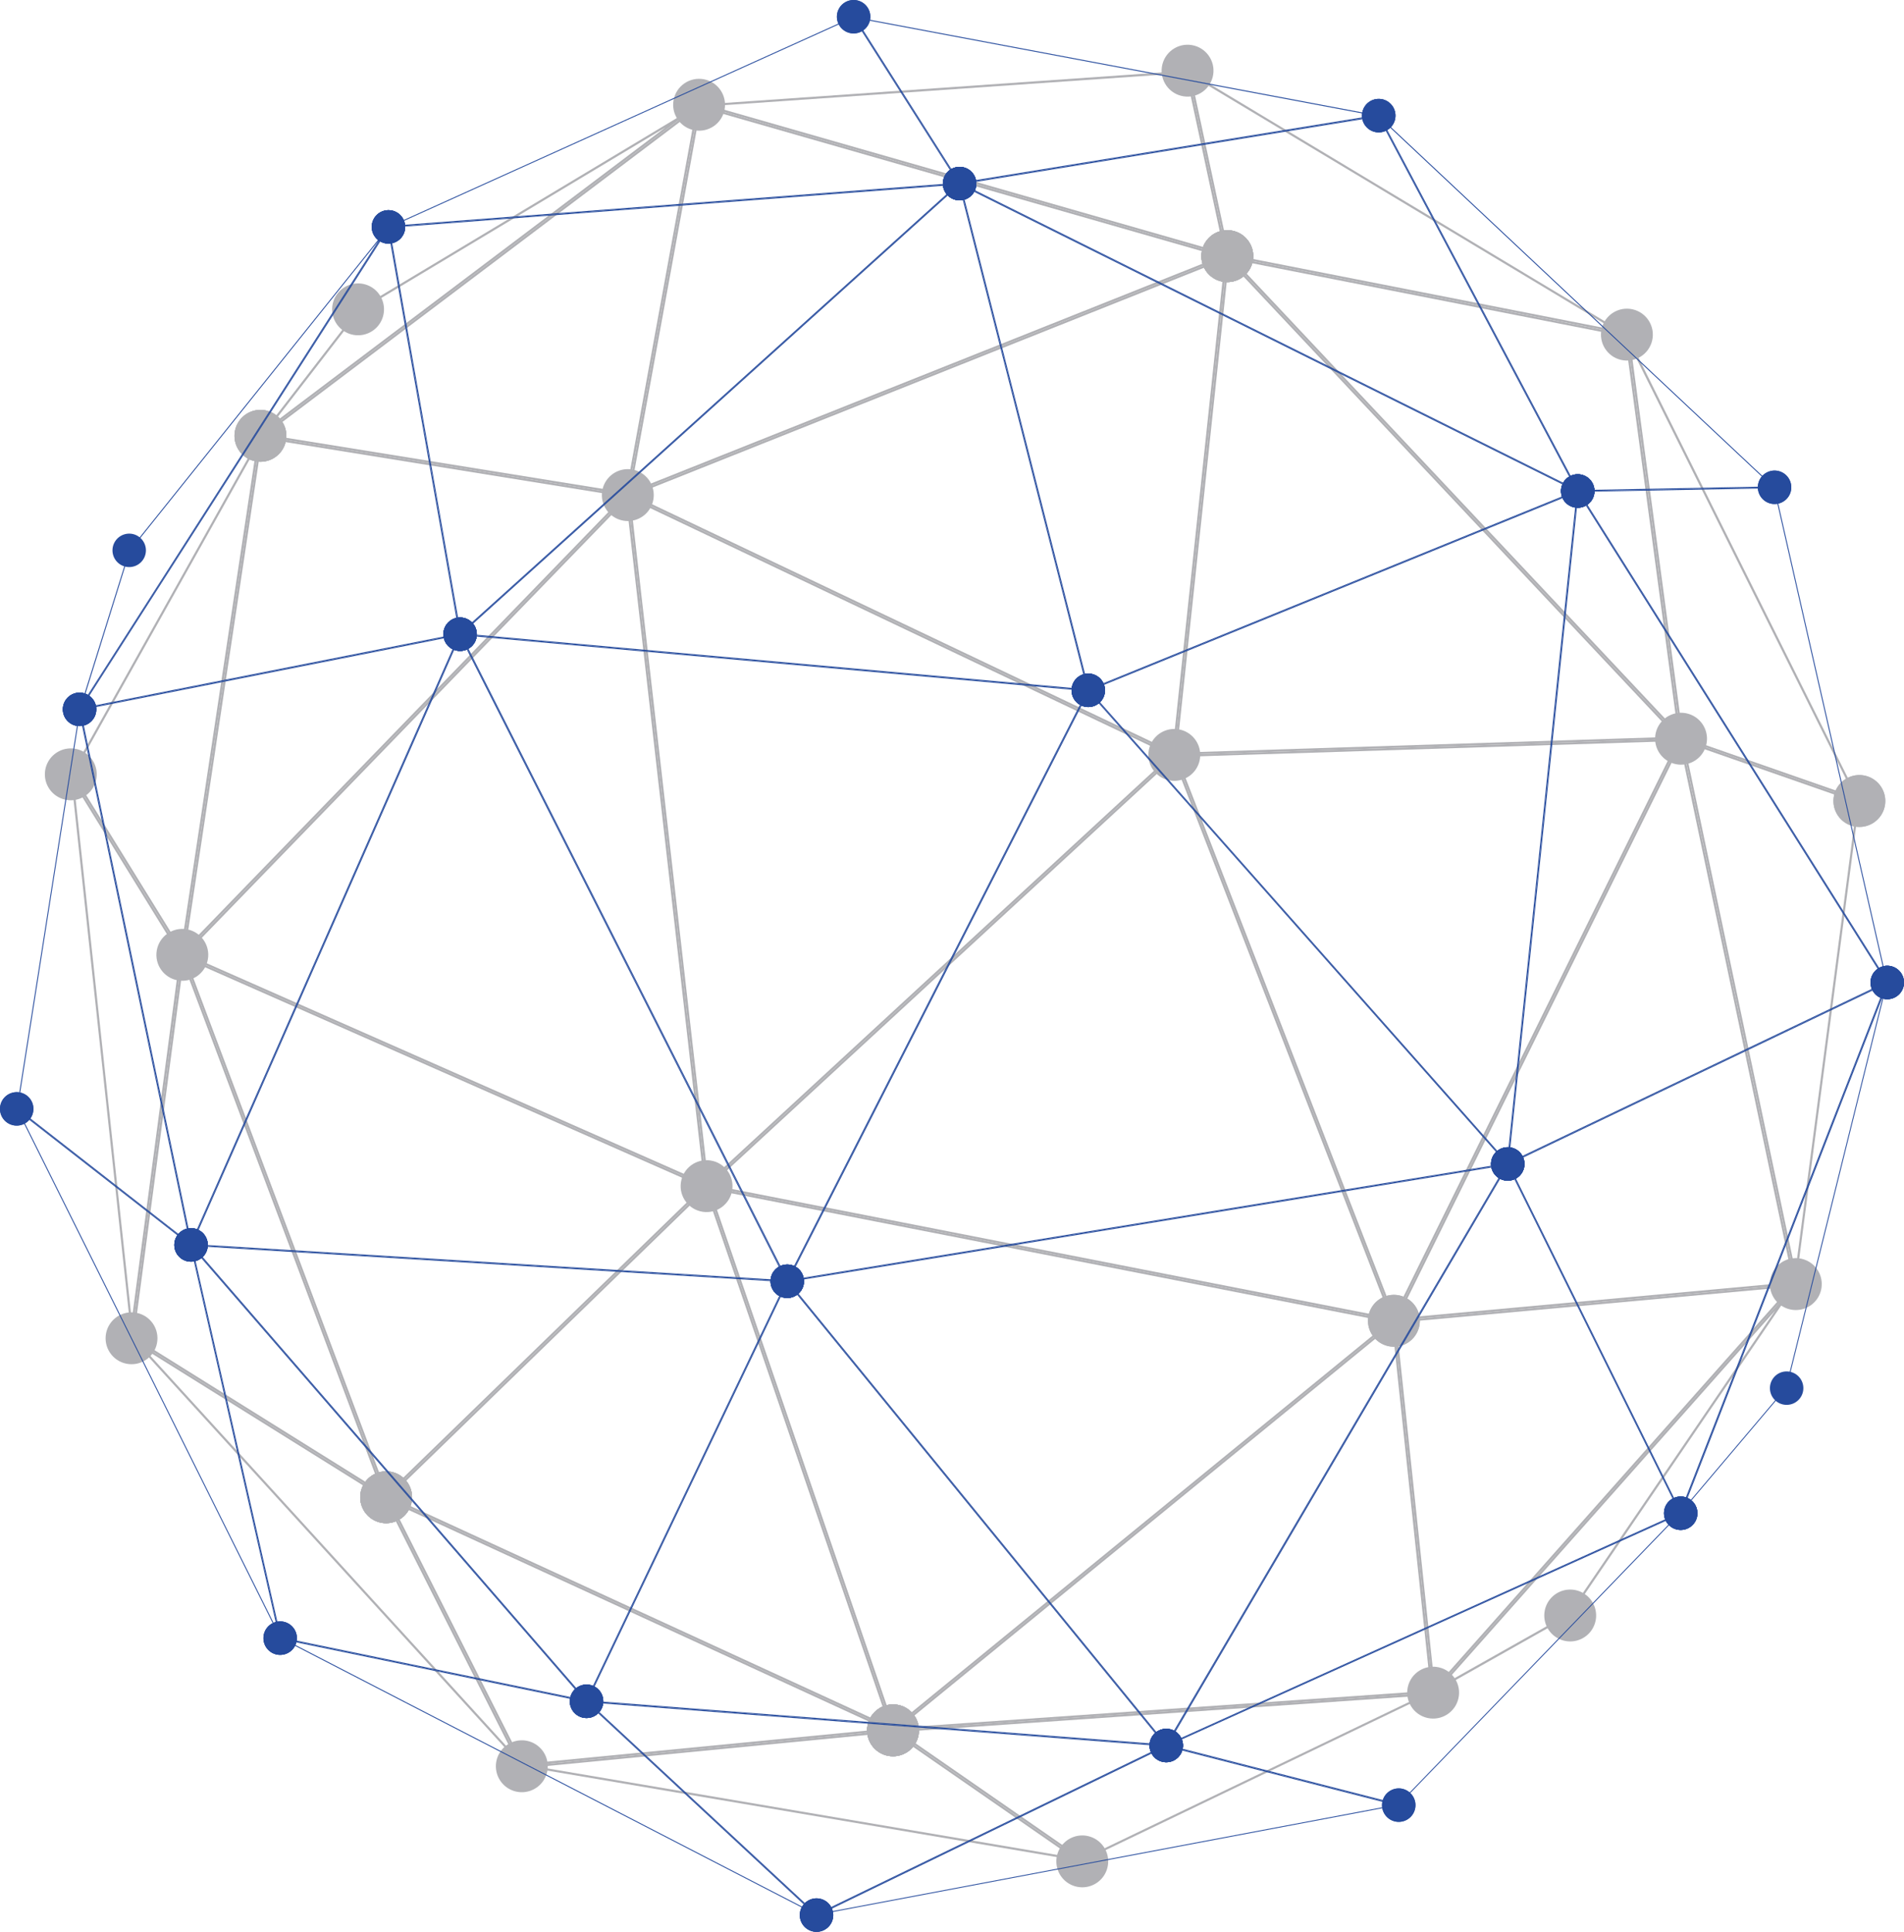<?xml version="1.0" encoding="UTF-8"?> <svg xmlns="http://www.w3.org/2000/svg" viewBox="0 0 1269.29 1287.44"><defs><style>.cls-1{opacity:0.9;}.cls-2,.cls-3{fill:#a8a9ad;}.cls-3{opacity:0.5;}.cls-4{fill:#264b9d;}</style></defs><g id="Layer_2" data-name="Layer 2"><g id="Layer_1-2" data-name="Layer 1"><g class="cls-1"><path class="cls-2" d="M780.29,503.49,472.17,787.58,420.25,332.36l360,171.13m2.55-.38L418.53,329.94l52.53,460.62L782.84,503.11Z"></path><path class="cls-2" d="M927,878.35,474.13,789.69,782.26,505.6,927,878.35m2.29,1.92L782.84,503.11,471.06,790.56l458.18,89.71Z"></path><path class="cls-2" d="M592.84,1150.4l-332.91-153,210.5-204.24L592.84,1150.4m2.45,2.72h0Zm0,0L471.06,790.56,257.41,997.84l337.88,155.28Z"></path><path class="cls-2" d="M926,881.09l-330,269.6L473.23,792.45,926,881.09m3.29-.82L471.06,790.56l124.23,362.56,334-272.85Z"></path><path class="cls-2" d="M468.52,791,258,995.28,124.09,639.06,468.52,791m2.54-.45L121.54,636.36,257.41,997.84,471.06,790.56Z"></path><path class="cls-2" d="M254.57,994.37,89.23,891.19l33-249L254.57,994.37m2.84,3.47L121.54,636.36,87.68,891.92,257.41,997.84Z"></path><path class="cls-2" d="M469.34,788.23,124,635.87,417.44,333.13l51.9,455.1m1.72,2.33h0Zm0,0L418.53,329.94l-297,306.42,349.52,154.2Z"></path><path class="cls-2" d="M816.49,172.93l-34.87,328L422.13,330.06,816.49,172.93m1.68-2.22L418.53,329.94,782.84,503.11l35.33-332.4Z"></path><path class="cls-2" d="M1117.42,491l-333,10.62L819.27,174l298.15,317m3.24,1.34L818.17,170.71l-35.33,332.4,337.82-10.78Z"></path><path class="cls-2" d="M1195.43,854.48,931.67,878.6l188.44-381.89,75.32,357.77m1.74,1.29-76.51-363.44L929.24,880.27l267.93-24.5Z"></path><path class="cls-2" d="M1118.31,493.85,929.4,876.7,784.92,504.48l333.39-10.63m2.35-1.52L782.84,503.11l146.4,377.16,191.42-387.94Z"></path><path class="cls-2" d="M1118.64,488.08,822.29,173l261,51.26,35.3,263.83m2,4.25-36-269.29L818.17,170.71l302.49,321.62Z"></path><path class="cls-2" d="M1236.66,531.3l-114.69-40-34.76-259.82L1236.66,531.3m2.87,2.52L1084.63,223l36,269.29,118.87,41.49Z"></path><path class="cls-2" d="M1238,534.8l-41.11,312.42L1122.6,494.53,1238,534.8m1.58-1-118.87-41.49,76.51,363.44,42.36-321.95Z"></path><path class="cls-2" d="M1193.68,857.54,956.51,1124.72,930.82,881.57l262.86-24m3.49-1.77-267.93,24.5,26.18,247.85,241.75-272.35Z"></path><path class="cls-2" d="M1183.33,873.53l-137.6,202-83.52,47.08,221.12-249.11m13.84-17.76L955.42,1128.12l91.31-51.47,150.44-220.88Z"></path><path class="cls-2" d="M953.83,1126.78l-354.12,24.59,328.38-268.3,25.74,243.71m1.59,1.34L929.24,880.27l-334,272.85,360.13-25Z"></path><path class="cls-2" d="M948,1130.08,721.62,1238.84l-122.14-84.57L948,1130.08m7.41-2-360.13,25,126.2,87.39,233.93-112.39Z"></path><path class="cls-2" d="M715.34,1238l-356.56-60.5,236.12-22.9L715.34,1238m6.15,2.51-126.2-87.39-247.42,24,373.62,63.4Z"></path><path class="cls-2" d="M589.84,1152.2l-241.13,23.38-88.15-174.71L589.84,1152.2m5.45.92L257.41,997.84l90.46,179.27,247.42-24Z"></path><path class="cls-2" d="M341.85,1168.37,95.8,898.69,256.31,998.85l85.54,169.52m6,8.74h0Zm0,0L257.41,997.84,87.68,891.92l260.19,285.19Z"></path><path class="cls-2" d="M120,636.68,87.83,879.84,49.31,522.22,120,636.68m1.5-.32L47.19,516.06,87.68,891.92l33.86-255.56Z"></path><path class="cls-2" d="M171,298.05,120.7,632.26,48.87,516,171,298.05m2.6-7.58L47.19,516.06l74.35,120.3,52.07-345.89Z"></path><path class="cls-2" d="M415.57,330.92,123.63,632.13l51.19-340,240.75,38.8m3-1L173.61,290.47,121.54,636.36l297-306.42Z"></path><path class="cls-2" d="M463.93,73.18,417.37,328.3,177.18,289.58,463.93,73.18M466,69.8,173.61,290.47l244.92,39.47L466,69.8Z"></path><path class="cls-2" d="M443.49,85,181.31,282.85l58.37-75.58L443.49,85M466,69.8,238.71,206.17l-65.1,84.3L466,69.8Z"></path><path class="cls-2" d="M813.72,170.93,420.41,327.64l46.73-256,346.58,99.31m4.45-.22L466,69.8,418.53,329.94,818.17,170.71Z"></path><path class="cls-2" d="M816.26,168.67l-342-98,316.24-22,25.75,120m1.91,2L791.66,47.1,466,69.8,818.17,170.71Z"></path><path class="cls-2" d="M1076.84,220,819.38,169.48,793.77,50.05l283.07,170m7.79,3L791.66,47.1l26.51,123.61L1084.63,223Z"></path><circle class="cls-2" cx="471.06" cy="790.56" r="17.29" transform="translate(-379.86 1141.01) rotate(-81.6)"></circle><path class="cls-2" d="M435.77,328.64a17.29,17.29,0,1,1-18.54-15.93A17.3,17.3,0,0,1,435.77,328.64Z"></path><path class="cls-2" d="M800.07,501.8a17.28,17.28,0,1,1-18.54-15.93A17.28,17.28,0,0,1,800.07,501.8Z"></path><path class="cls-2" d="M946.47,879A17.28,17.28,0,1,1,927.94,863,17.28,17.28,0,0,1,946.47,879Z"></path><circle class="cls-2" cx="595.29" cy="1153.12" r="17.29" transform="translate(-645.46 1533.35) rotate(-79.73)"></circle><path class="cls-2" d="M274.65,996.54a17.28,17.28,0,1,1-18.54-15.93A17.28,17.28,0,0,1,274.65,996.54Z"></path><circle class="cls-2" cx="595.29" cy="1153.12" r="17.29" transform="translate(-645.46 1533.35) rotate(-79.73)"></circle><path class="cls-2" d="M946.47,879A17.28,17.28,0,1,1,927.94,863,17.28,17.28,0,0,1,946.47,879Z"></path><circle class="cls-2" cx="121.54" cy="636.36" r="17.29" transform="translate(-526.29 642.37) rotate(-79.72)"></circle><path class="cls-2" d="M274.65,996.54a17.28,17.28,0,1,1-18.54-15.93A17.28,17.28,0,0,1,274.65,996.54Z"></path><path class="cls-2" d="M274.65,996.54a17.28,17.28,0,1,1-18.54-15.93A17.28,17.28,0,0,1,274.65,996.54Z"></path><circle class="cls-2" cx="87.68" cy="891.92" r="17.29" transform="translate(-808.54 890.86) rotate(-84.32)"></circle><path class="cls-2" d="M835.41,169.41a17.28,17.28,0,1,1-18.54-15.93A17.29,17.29,0,0,1,835.41,169.41Z"></path><path class="cls-2" d="M835.41,169.41a17.28,17.28,0,1,1-18.54-15.93A17.29,17.29,0,0,1,835.41,169.41Z"></path><path class="cls-2" d="M1137.9,491a17.29,17.29,0,1,1-18.54-15.93A17.29,17.29,0,0,1,1137.9,491Z"></path><path class="cls-2" d="M1214.41,854.47a17.29,17.29,0,1,1-18.54-15.94A17.29,17.29,0,0,1,1214.41,854.47Z"></path><circle class="cls-2" cx="1084.63" cy="223.04" r="17.29" transform="translate(623.78 1229.91) rotate(-77.03)"></circle><path class="cls-2" d="M835.41,169.41a17.28,17.28,0,1,1-18.54-15.93A17.29,17.29,0,0,1,835.41,169.41Z"></path><path class="cls-2" d="M1256.77,532.52a17.28,17.28,0,1,1-18.54-15.93A17.29,17.29,0,0,1,1256.77,532.52Z"></path><path class="cls-2" d="M1256.77,532.52a17.28,17.28,0,1,1-18.54-15.93A17.29,17.29,0,0,1,1256.77,532.52Z"></path><circle class="cls-2" cx="955.42" cy="1128.12" r="17.29" transform="translate(-356.01 1810.48) rotate(-77.23)"></circle><path class="cls-2" d="M1064,1075.34a17.28,17.28,0,1,1-18.54-15.93A17.29,17.29,0,0,1,1064,1075.34Z"></path><circle class="cls-2" cx="595.29" cy="1153.12" r="17.29" transform="translate(-645.46 1533.35) rotate(-79.73)"></circle><circle class="cls-2" cx="595.29" cy="1153.12" r="17.29" transform="translate(-645.46 1533.35) rotate(-79.73)"></circle><path class="cls-2" d="M738.72,1239.2a17.28,17.28,0,1,1-18.53-15.93A17.28,17.28,0,0,1,738.72,1239.2Z"></path><circle class="cls-2" cx="595.29" cy="1153.12" r="17.29" transform="translate(-645.46 1533.35) rotate(-79.73)"></circle><path class="cls-2" d="M365.11,1175.81a17.29,17.29,0,1,1-18.54-15.94A17.29,17.29,0,0,1,365.11,1175.81Z"></path><circle class="cls-2" cx="595.29" cy="1153.12" r="17.29" transform="translate(-645.46 1533.35) rotate(-79.73)"></circle><path class="cls-2" d="M274.65,996.54a17.28,17.28,0,1,1-18.54-15.93A17.28,17.28,0,0,1,274.65,996.54Z"></path><path class="cls-2" d="M274.65,996.54a17.28,17.28,0,1,1-18.54-15.93A17.28,17.28,0,0,1,274.65,996.54Z"></path><path class="cls-2" d="M64.43,514.76a17.28,17.28,0,1,1-18.54-15.94A17.28,17.28,0,0,1,64.43,514.76Z"></path><path class="cls-2" d="M190.85,289.16a17.28,17.28,0,1,1-18.54-15.93A17.29,17.29,0,0,1,190.85,289.16Z"></path><path class="cls-2" d="M190.85,289.16a17.28,17.28,0,1,1-18.54-15.93A17.29,17.29,0,0,1,190.85,289.16Z"></path><circle class="cls-2" cx="466.01" cy="69.8" r="17.29" transform="translate(311.79 515.06) rotate(-79.41)"></circle><path class="cls-2" d="M190.85,289.16a17.28,17.28,0,1,1-18.54-15.93A17.29,17.29,0,0,1,190.85,289.16Z"></path><path class="cls-3" d="M190.85,289.16a17.28,17.28,0,1,1-18.54-15.93A17.29,17.29,0,0,1,190.85,289.16Z"></path><path class="cls-2" d="M255.94,204.87a17.28,17.28,0,1,1-18.53-15.94A17.28,17.28,0,0,1,255.94,204.87Z"></path><path class="cls-2" d="M835.41,169.41a17.28,17.28,0,1,1-18.54-15.93A17.29,17.29,0,0,1,835.41,169.41Z"></path><path class="cls-2" d="M835.41,169.41a17.28,17.28,0,1,1-18.54-15.93A17.29,17.29,0,0,1,835.41,169.41Z"></path><circle class="cls-2" cx="791.66" cy="47.1" r="17.29" transform="translate(543.65 800.38) rotate(-75.18)"></circle><path class="cls-3" d="M835.41,169.41a17.28,17.28,0,1,1-18.54-15.93A17.29,17.29,0,0,1,835.41,169.41Z"></path></g><path class="cls-4" d="M724.56,460.57l-199.75,392L307.75,423.37l416.81,37.2m.94-.52L306.73,422.67,524.81,853.88,725.5,460.05Z"></path><path class="cls-4" d="M1004,775.29l-478.07,77.8,199.75-392L1004,775.29m1.17.42L725.5,460.05,524.81,853.88l480.31-78.17Z"></path><path class="cls-4" d="M776.13,1162.58l-384.19-29.29,133-278.3,251.19,307.59m1.35.7h0Zm0,0L524.81,853.88,391,1133.82l386.46,29.46Z"></path><path class="cls-4" d="M1004,776.51,777.4,1162.24,525.93,854.3l478-77.79m1.16-.8L524.81,853.88l252.67,309.4,227.64-387.57Z"></path><path class="cls-4" d="M523.88,854.42l-133,278.32L128.75,830.36l395.13,24.06m.93-.54-397.45-24.2L391,1133.82,524.81,853.88Z"></path><path class="cls-4" d="M389.41,1132.88l-202.14-41.66-58.8-259.34,260.94,301m1.61.94L127.36,829.68l59.41,262.05L391,1133.82Z"></path><path class="cls-4" d="M523.8,853.21,128.26,829.13l178.5-405,217,429.13m1,.67h0Zm0,0L306.73,422.67l-179.37,407,397.45,24.2Z"></path><path class="cls-4" d="M724.7,459.38,308.15,422.2,639.37,123.48l85.33,335.9m.8.67h0Zm0,0L639.71,122.37l-333,300.3L725.5,460.05Z"></path><path class="cls-4" d="M1050.34,327.18,725.91,459.24l-85.3-335.75,409.73,203.69m1.46.05L639.71,122.37,725.5,460.05l326.3-132.82Z"></path><path class="cls-4" d="M1257.27,654.52,1005.83,774.7,1052.21,329l205.06,325.5m.87.25L1051.8,327.23l-46.68,448.48,253-120.94Z"></path><path class="cls-4" d="M1051.09,328.17l-46.42,446.12-278.16-314,324.58-132.12m.71-.94L725.5,460.05l279.62,315.66,46.68-448.48Z"></path><path class="cls-4" d="M1050.39,325.86,641.65,122.66,918.77,77.72l131.62,248.14m1.41,1.37L919.1,77.06,639.71,122.37,1051.8,327.23Z"></path><path class="cls-4" d="M1181.52,324.18l-129.37,2.44L921.32,80l260.2,244.21m1.49.58L919.1,77.06l132.7,250.17L1183,324.76Z"></path><path class="cls-4" d="M1256.78,651.48,1052.87,327.81l129.66-2.44,74.25,326.11m1.36,3.29-75.13-330-131.21,2.47,206.34,327.54Z"></path><path class="cls-4" d="M1257,656l-136.67,351L1005.93,776,1257,656m1.11-1.2-253,120.94,115.31,232.78,137.71-353.72Z"></path><path class="cls-4" d="M1255.3,663.72l-64.8,261.12-68.21,80.52,133-341.64m2.84-9-137.71,353.72,70.62-83.37,67.09-270.35Z"></path><path class="cls-4" d="M1119.62,1008.2,779,1162l226.13-385,114.54,231.23m.81.29L1005.12,775.71,777.48,1163.28l343-154.79Z"></path><path class="cls-4" d="M1117.82,1010.32l-185.54,192-153-39.22,338.53-152.81m2.61-1.83-343,154.79,155,39.74,188-194.53Z"></path><path class="cls-4" d="M929.7,1202.93l-381.05,71.94,228.89-110.95,152.16,39m2.76.09-155-39.74-233.15,113L932.46,1203Z"></path><path class="cls-4" d="M775.22,1163.71,544.44,1275.58l-151.75-141,382.53,29.16m2.26-.43L391,1133.82,544.33,1276.3l233.15-113Z"></path><path class="cls-4" d="M540.71,1273.76,190.93,1093.2l199.81,41.18,150,139.38m3.62,2.54h0Zm0,0L391,1133.82l-204.25-42.09L544.33,1276.3Z"></path><path class="cls-4" d="M185.08,1087,12.86,741.11l114,88.91,58.26,257m1.69,4.74L127.36,829.68,11.14,739l175.63,352.72Z"></path><path class="cls-4" d="M126.44,828.2,11.79,738.75,53.13,476.09,126.44,828.2m.92,1.48L53.05,472.75,11.14,739l116.22,90.67Z"></path><path class="cls-4" d="M305.71,423.48,127.56,827.72l-73.8-354.5,252-49.74m1-.81L53.05,472.75l74.31,356.93,179.37-407Z"></path><path class="cls-4" d="M306,422.2,54.31,471.88l204.33-319L306,422.2m.7.47L259,151.21,53.05,472.75l253.68-50.08Z"></path><path class="cls-4" d="M252.36,160.41,55,468.65,86.7,367.07,252.36,160.41m6.61-9.2L86.16,366.79l-33.11,106L259,151.21Z"></path><path class="cls-4" d="M638,123.1,307.13,421.5,259.68,151.76,638,123.1m1.71-.73L259,151.21l47.76,271.46,333-300.3Z"></path><path class="cls-4" d="M638.67,121.84,262.32,150.36,568.82,11.91l69.85,109.93m1,.53L569.05,11.14,259,151.21l380.74-28.84Z"></path><path class="cls-4" d="M915.62,77,640,121.71,570.3,12,915.62,77m3.48,0L569.05,11.14l70.66,111.23L919.1,77.06Z"></path><path class="cls-4" d="M528.68,864.33A11.14,11.14,0,1,1,535.26,850,11.15,11.15,0,0,1,528.68,864.33Z"></path><path class="cls-4" d="M310.59,433.12a11.14,11.14,0,1,1,6.58-14.32A11.13,11.13,0,0,1,310.59,433.12Z"></path><path class="cls-4" d="M729.36,470.5a11.14,11.14,0,1,1,6.58-14.32A11.13,11.13,0,0,1,729.36,470.5Z"></path><path class="cls-4" d="M729.36,470.5a11.14,11.14,0,1,1,6.58-14.32A11.13,11.13,0,0,1,729.36,470.5Z"></path><path class="cls-4" d="M528.68,864.33A11.14,11.14,0,1,1,535.26,850,11.15,11.15,0,0,1,528.68,864.33Z"></path><path class="cls-4" d="M1009,786.16a11.14,11.14,0,1,1,6.58-14.32A11.14,11.14,0,0,1,1009,786.16Z"></path><path class="cls-4" d="M528.68,864.33A11.14,11.14,0,1,1,535.26,850,11.15,11.15,0,0,1,528.68,864.33Z"></path><path class="cls-4" d="M781.35,1173.73a11.14,11.14,0,1,1,6.58-14.32A11.14,11.14,0,0,1,781.35,1173.73Z"></path><path class="cls-4" d="M394.89,1144.27a11.14,11.14,0,1,1,6.58-14.32A11.14,11.14,0,0,1,394.89,1144.27Z"></path><path class="cls-4" d="M781.35,1173.73a11.14,11.14,0,1,1,6.58-14.32A11.14,11.14,0,0,1,781.35,1173.73Z"></path><path class="cls-4" d="M528.68,864.33A11.14,11.14,0,1,1,535.26,850,11.15,11.15,0,0,1,528.68,864.33Z"></path><path class="cls-4" d="M1009,786.16a11.14,11.14,0,1,1,6.58-14.32A11.14,11.14,0,0,1,1009,786.16Z"></path><path class="cls-4" d="M528.68,864.33A11.14,11.14,0,1,1,535.26,850,11.15,11.15,0,0,1,528.68,864.33Z"></path><path class="cls-4" d="M131.23,840.13a11.14,11.14,0,1,1,6.58-14.32A11.15,11.15,0,0,1,131.23,840.13Z"></path><path class="cls-4" d="M394.89,1144.27a11.14,11.14,0,1,1,6.58-14.32A11.14,11.14,0,0,1,394.89,1144.27Z"></path><path class="cls-4" d="M394.89,1144.27a11.14,11.14,0,1,1,6.58-14.32A11.14,11.14,0,0,1,394.89,1144.27Z"></path><path class="cls-4" d="M131.23,840.13a11.14,11.14,0,1,1,6.58-14.32A11.15,11.15,0,0,1,131.23,840.13Z"></path><path class="cls-4" d="M190.64,1102.18a11.14,11.14,0,1,1,6.58-14.32A11.13,11.13,0,0,1,190.64,1102.18Z"></path><path class="cls-4" d="M528.68,864.33A11.14,11.14,0,1,1,535.26,850,11.15,11.15,0,0,1,528.68,864.33Z"></path><path class="cls-4" d="M131.23,840.13a11.14,11.14,0,1,1,6.58-14.32A11.15,11.15,0,0,1,131.23,840.13Z"></path><path class="cls-4" d="M310.59,433.12a11.14,11.14,0,1,1,6.58-14.32A11.13,11.13,0,0,1,310.59,433.12Z"></path><path class="cls-4" d="M729.36,470.5a11.14,11.14,0,1,1,6.58-14.32A11.13,11.13,0,0,1,729.36,470.5Z"></path><path class="cls-4" d="M310.59,433.12a11.14,11.14,0,1,1,6.58-14.32A11.13,11.13,0,0,1,310.59,433.12Z"></path><path class="cls-4" d="M643.58,132.81a11.14,11.14,0,1,1,6.58-14.31A11.14,11.14,0,0,1,643.58,132.81Z"></path><path class="cls-4" d="M643.58,132.81a11.14,11.14,0,1,1,6.58-14.31A11.14,11.14,0,0,1,643.58,132.81Z"></path><path class="cls-4" d="M729.36,470.5a11.14,11.14,0,1,1,6.58-14.32A11.13,11.13,0,0,1,729.36,470.5Z"></path><path class="cls-4" d="M1055.67,337.68a11.14,11.14,0,1,1,6.57-14.32A11.14,11.14,0,0,1,1055.67,337.68Z"></path><path class="cls-4" d="M1009,786.16a11.14,11.14,0,1,1,6.58-14.32A11.14,11.14,0,0,1,1009,786.16Z"></path><path class="cls-4" d="M1055.67,337.68a11.14,11.14,0,1,1,6.57-14.32A11.14,11.14,0,0,1,1055.67,337.68Z"></path><path class="cls-4" d="M1262,665.22a11.14,11.14,0,1,1,6.58-14.32A11.14,11.14,0,0,1,1262,665.22Z"></path><path class="cls-4" d="M1055.67,337.68a11.14,11.14,0,1,1,6.57-14.32A11.14,11.14,0,0,1,1055.67,337.68Z"></path><path class="cls-4" d="M1009,786.16a11.14,11.14,0,1,1,6.58-14.32A11.14,11.14,0,0,1,1009,786.16Z"></path><path class="cls-4" d="M729.36,470.5a11.14,11.14,0,1,1,6.58-14.32A11.13,11.13,0,0,1,729.36,470.5Z"></path><path class="cls-4" d="M1055.67,337.68a11.14,11.14,0,1,1,6.57-14.32A11.14,11.14,0,0,1,1055.67,337.68Z"></path><path class="cls-4" d="M923,87.51a11.14,11.14,0,1,1,6.57-14.32A11.15,11.15,0,0,1,923,87.51Z"></path><path class="cls-4" d="M643.58,132.81a11.14,11.14,0,1,1,6.58-14.31A11.14,11.14,0,0,1,643.58,132.81Z"></path><path class="cls-4" d="M923,87.51a11.14,11.14,0,1,1,6.57-14.32A11.15,11.15,0,0,1,923,87.51Z"></path><path class="cls-4" d="M1055.67,337.68a11.14,11.14,0,1,1,6.57-14.32A11.14,11.14,0,0,1,1055.67,337.68Z"></path><path class="cls-4" d="M1186.87,335.2a11.14,11.14,0,1,1,6.58-14.31A11.12,11.12,0,0,1,1186.87,335.2Z"></path><path class="cls-4" d="M1186.87,335.2a11.14,11.14,0,1,1,6.58-14.31A11.12,11.12,0,0,1,1186.87,335.2Z"></path><path class="cls-4" d="M1055.67,337.68a11.14,11.14,0,1,1,6.57-14.32A11.14,11.14,0,0,1,1055.67,337.68Z"></path><path class="cls-4" d="M1262,665.22a11.14,11.14,0,1,1,6.58-14.32A11.14,11.14,0,0,1,1262,665.22Z"></path><path class="cls-4" d="M1262,665.22a11.14,11.14,0,1,1,6.58-14.32A11.14,11.14,0,0,1,1262,665.22Z"></path><path class="cls-4" d="M1009,786.16a11.14,11.14,0,1,1,6.58-14.32A11.14,11.14,0,0,1,1009,786.16Z"></path><path class="cls-4" d="M1124.3,1018.93a11.14,11.14,0,1,1,6.58-14.31A11.14,11.14,0,0,1,1124.3,1018.93Z"></path><path class="cls-4" d="M1124.3,1018.93a11.14,11.14,0,1,1,6.58-14.31A11.14,11.14,0,0,1,1124.3,1018.93Z"></path><path class="cls-4" d="M1262,665.22a11.14,11.14,0,1,1,6.58-14.32A11.14,11.14,0,0,1,1262,665.22Z"></path><path class="cls-4" d="M1194.92,935.57a11.14,11.14,0,1,1,6.58-14.32A11.13,11.13,0,0,1,1194.92,935.57Z"></path><path class="cls-4" d="M781.35,1173.73a11.14,11.14,0,1,1,6.58-14.32A11.14,11.14,0,0,1,781.35,1173.73Z"></path><path class="cls-4" d="M1124.3,1018.93a11.14,11.14,0,1,1,6.58-14.31A11.14,11.14,0,0,1,1124.3,1018.93Z"></path><path class="cls-4" d="M1009,786.16a11.14,11.14,0,1,1,6.58-14.32A11.14,11.14,0,0,1,1009,786.16Z"></path><path class="cls-4" d="M1124.3,1018.93a11.14,11.14,0,1,1,6.58-14.31A11.14,11.14,0,0,1,1124.3,1018.93Z"></path><path class="cls-4" d="M781.35,1173.73a11.14,11.14,0,1,1,6.58-14.32A11.14,11.14,0,0,1,781.35,1173.73Z"></path><path class="cls-4" d="M936.33,1213.47a11.14,11.14,0,1,1,6.58-14.32A11.14,11.14,0,0,1,936.33,1213.47Z"></path><path class="cls-4" d="M936.33,1213.47a11.14,11.14,0,1,1,6.58-14.32A11.14,11.14,0,0,1,936.33,1213.47Z"></path><path class="cls-4" d="M781.35,1173.73a11.14,11.14,0,1,1,6.58-14.32A11.14,11.14,0,0,1,781.35,1173.73Z"></path><path class="cls-4" d="M548.2,1286.75a11.14,11.14,0,1,1,6.58-14.32A11.14,11.14,0,0,1,548.2,1286.75Z"></path><path class="cls-4" d="M548.2,1286.75a11.14,11.14,0,1,1,6.58-14.32A11.14,11.14,0,0,1,548.2,1286.75Z"></path><path class="cls-4" d="M781.35,1173.73a11.14,11.14,0,1,1,6.58-14.32A11.14,11.14,0,0,1,781.35,1173.73Z"></path><path class="cls-4" d="M394.89,1144.27a11.14,11.14,0,1,1,6.58-14.32A11.14,11.14,0,0,1,394.89,1144.27Z"></path><path class="cls-4" d="M394.89,1144.27a11.14,11.14,0,1,1,6.58-14.32A11.14,11.14,0,0,1,394.89,1144.27Z"></path><path class="cls-4" d="M548.2,1286.75a11.14,11.14,0,1,1,6.58-14.32A11.14,11.14,0,0,1,548.2,1286.75Z"></path><path class="cls-4" d="M190.64,1102.18a11.14,11.14,0,1,1,6.58-14.32A11.13,11.13,0,0,1,190.64,1102.18Z"></path><path class="cls-4" d="M190.64,1102.18a11.14,11.14,0,1,1,6.58-14.32A11.13,11.13,0,0,1,190.64,1102.18Z"></path><path class="cls-4" d="M131.23,840.13a11.14,11.14,0,1,1,6.58-14.32A11.15,11.15,0,0,1,131.23,840.13Z"></path><path class="cls-4" d="M15,749.46a11.14,11.14,0,1,1,6.58-14.32A11.14,11.14,0,0,1,15,749.46Z"></path><path class="cls-4" d="M15,749.46a11.14,11.14,0,1,1,6.58-14.32A11.14,11.14,0,0,1,15,749.46Z"></path><path class="cls-4" d="M131.23,840.13a11.14,11.14,0,1,1,6.58-14.32A11.15,11.15,0,0,1,131.23,840.13Z"></path><path class="cls-4" d="M56.92,483.19a11.14,11.14,0,1,1,6.57-14.31A11.14,11.14,0,0,1,56.92,483.19Z"></path><path class="cls-4" d="M56.92,483.19a11.14,11.14,0,1,1,6.57-14.31A11.14,11.14,0,0,1,56.92,483.19Z"></path><path class="cls-4" d="M131.23,840.13a11.14,11.14,0,1,1,6.58-14.32A11.15,11.15,0,0,1,131.23,840.13Z"></path><path class="cls-4" d="M310.59,433.12a11.14,11.14,0,1,1,6.58-14.32A11.13,11.13,0,0,1,310.59,433.12Z"></path><path class="cls-4" d="M262.84,161.66a11.14,11.14,0,1,1,6.58-14.32A11.14,11.14,0,0,1,262.84,161.66Z"></path><path class="cls-4" d="M310.59,433.12a11.14,11.14,0,1,1,6.58-14.32A11.13,11.13,0,0,1,310.59,433.12Z"></path><path class="cls-4" d="M56.92,483.19a11.14,11.14,0,1,1,6.57-14.31A11.14,11.14,0,0,1,56.92,483.19Z"></path><path class="cls-4" d="M56.92,483.19a11.14,11.14,0,1,1,6.57-14.31A11.14,11.14,0,0,1,56.92,483.19Z"></path><path class="cls-4" d="M262.84,161.66a11.14,11.14,0,1,1,6.58-14.32A11.14,11.14,0,0,1,262.84,161.66Z"></path><path class="cls-4" d="M90,377.23a11.14,11.14,0,1,1,6.58-14.31A11.14,11.14,0,0,1,90,377.23Z"></path><path class="cls-4" d="M310.59,433.12a11.14,11.14,0,1,1,6.58-14.32A11.13,11.13,0,0,1,310.59,433.12Z"></path><path class="cls-4" d="M262.84,161.66a11.14,11.14,0,1,1,6.58-14.32A11.14,11.14,0,0,1,262.84,161.66Z"></path><path class="cls-4" d="M643.58,132.81a11.14,11.14,0,1,1,6.58-14.31A11.14,11.14,0,0,1,643.58,132.81Z"></path><path class="cls-4" d="M262.84,161.66a11.14,11.14,0,1,1,6.58-14.32A11.14,11.14,0,0,1,262.84,161.66Z"></path><path class="cls-4" d="M643.58,132.81a11.14,11.14,0,1,1,6.58-14.31A11.14,11.14,0,0,1,643.58,132.81Z"></path><path class="cls-4" d="M572.92,21.59A11.14,11.14,0,1,1,579.5,7.27,11.14,11.14,0,0,1,572.92,21.59Z"></path><path class="cls-4" d="M572.92,21.59A11.14,11.14,0,1,1,579.5,7.27,11.14,11.14,0,0,1,572.92,21.59Z"></path><path class="cls-4" d="M643.58,132.81a11.14,11.14,0,1,1,6.58-14.31A11.14,11.14,0,0,1,643.58,132.81Z"></path><path class="cls-4" d="M923,87.51a11.14,11.14,0,1,1,6.57-14.32A11.15,11.15,0,0,1,923,87.51Z"></path></g></g></svg> 